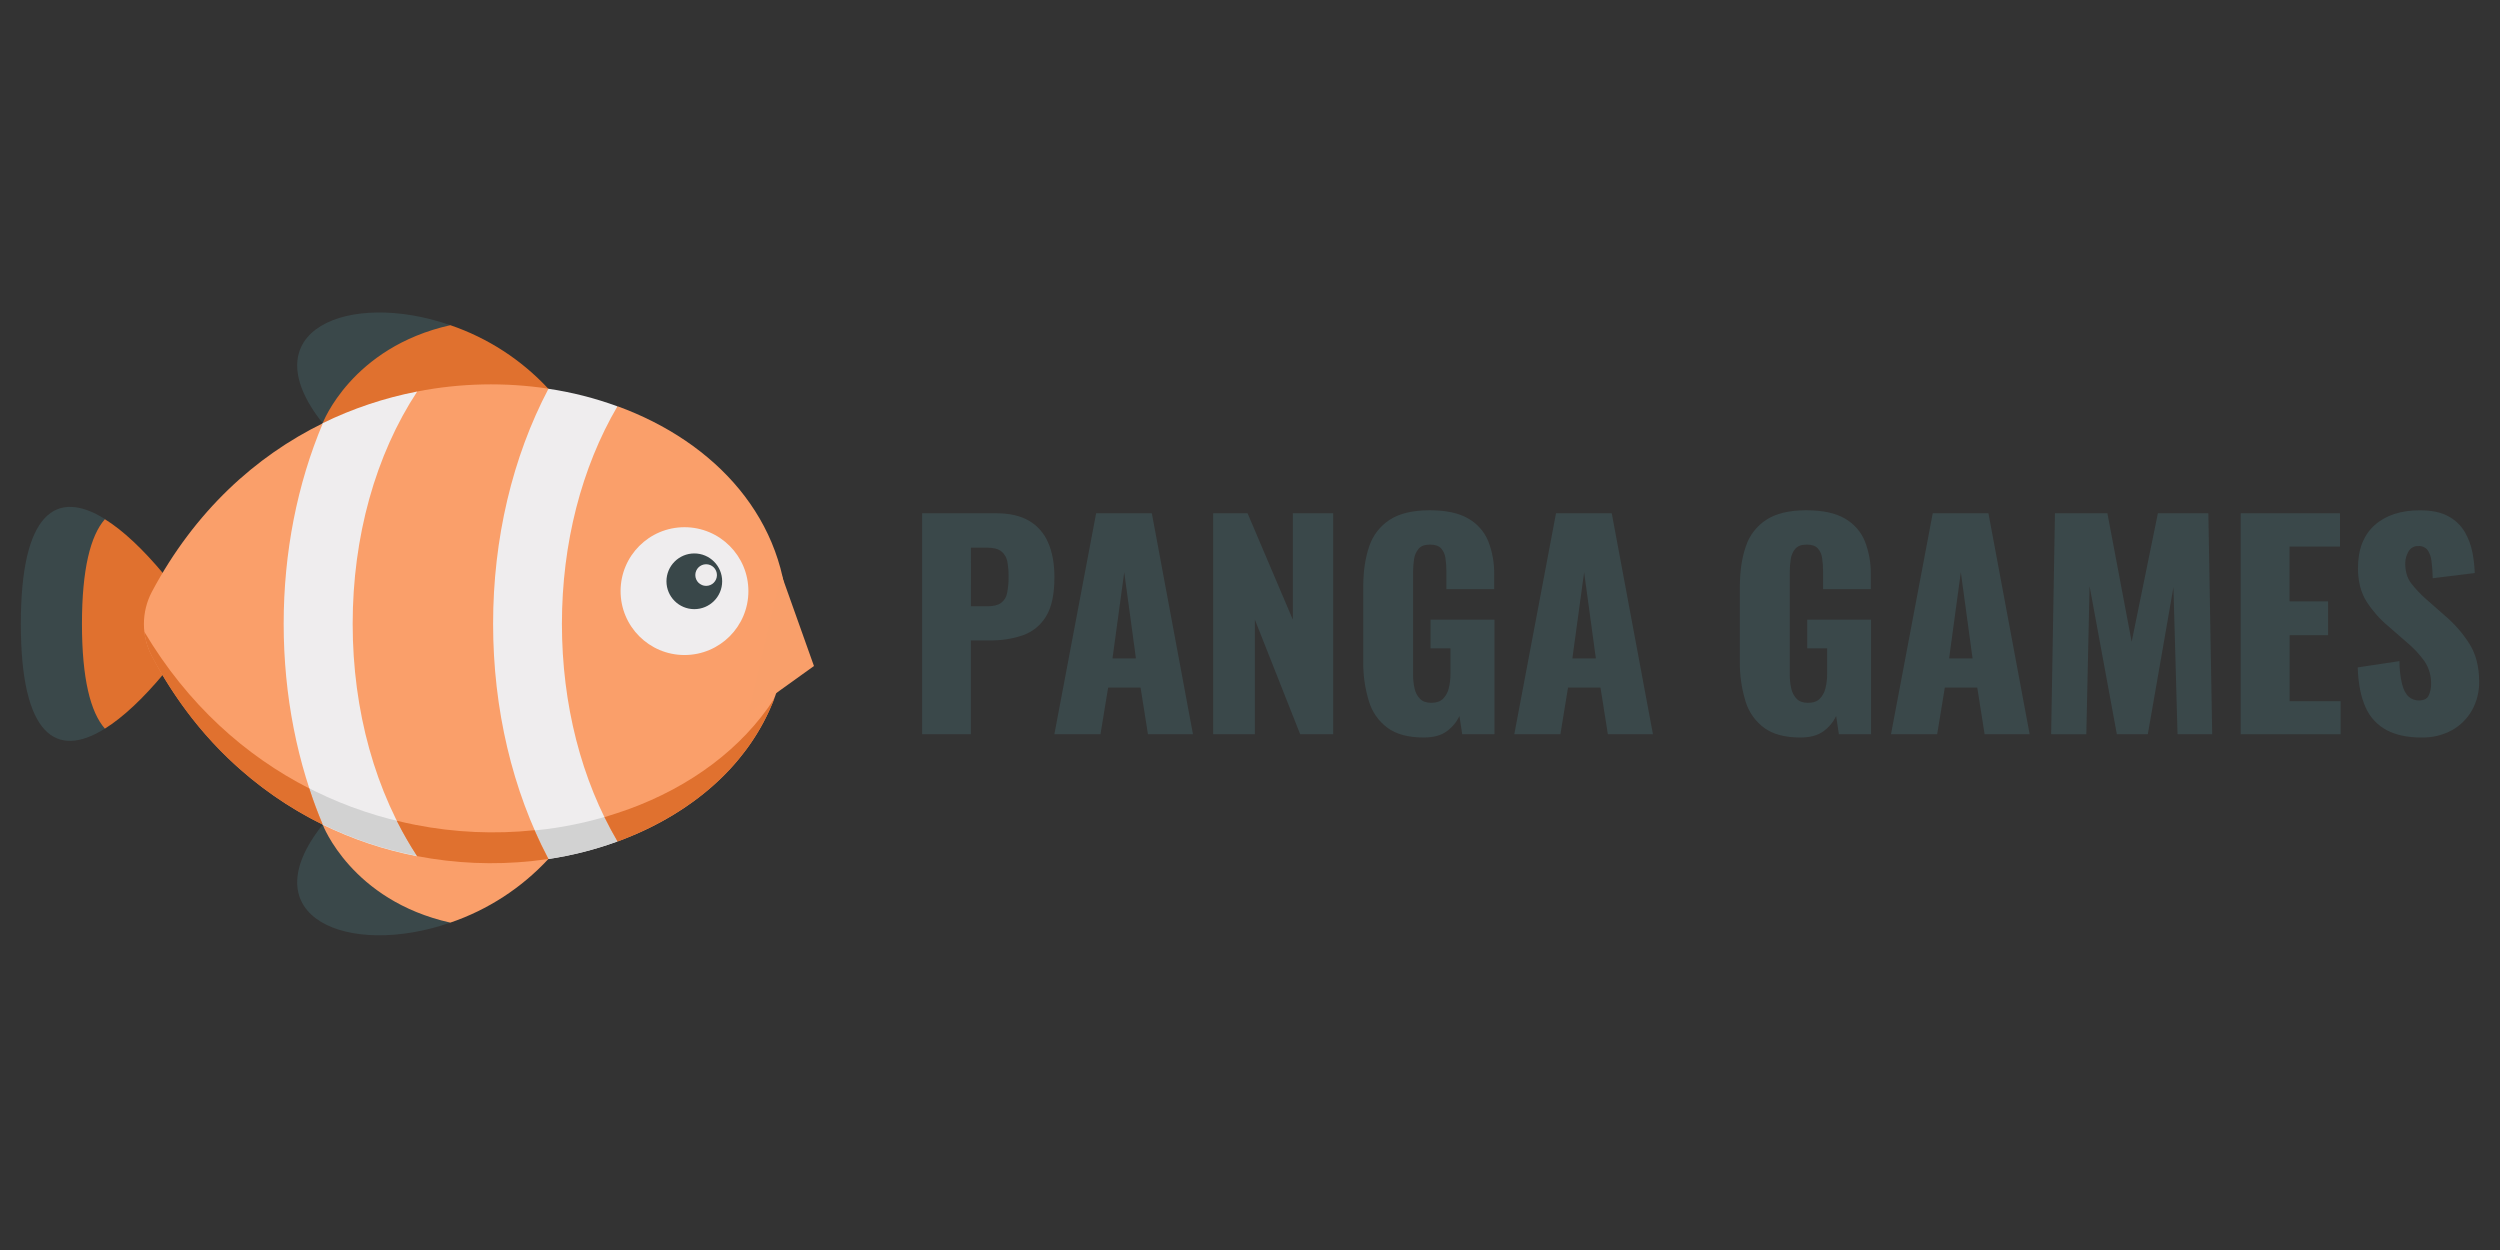 <svg width="120" height="60" viewBox="0 0 120 60" fill="none" xmlns="http://www.w3.org/2000/svg">
<rect x="0" y="0" width="120" height="60" fill="#333333" stroke="none"/>
<path d="M26.32 18.66L23.087 21.004L21.868 29.944L23.386 38.832L26.32 41.231C27.449 41.063 28.558 40.782 29.631 40.39V19.502C28.559 19.109 27.449 18.827 26.32 18.66Z" fill="#EFEDEE"/>
<path d="M26.634 39.741C26 39.836 25.363 39.898 24.723 39.929L26.319 41.235C27.449 41.067 28.558 40.785 29.631 40.394V39.025C28.654 39.347 27.651 39.587 26.634 39.741Z" fill="#D2D2D2"/>
<path d="M37.426 32.748L37.135 32.237L37.677 31.639C37.767 31.078 37.811 30.512 37.811 29.945C37.811 24.942 34.342 21.214 29.639 19.499C27.916 22.441 26.972 26.082 26.972 29.945C26.972 33.807 27.908 37.448 29.639 40.39C33.414 39.014 36.395 36.339 37.426 32.745V32.748Z" fill="#FA9F6A"/>
<path d="M5.035 34.974C2.691 36.445 1 35.293 1 29.945C1 24.596 2.699 23.448 5.043 24.918V34.971L5.035 34.974Z" fill="#3A484A"/>
<path d="M7.859 27.557V32.339C6.868 33.527 5.908 34.431 5.035 34.974C4.343 34.188 3.934 32.575 3.934 29.948C3.934 27.321 4.343 25.708 5.035 24.922C5.908 25.462 6.868 26.369 7.859 27.557Z" fill="#E0712F"/>
<path d="M15.488 20.312C11.949 15.86 16.739 13.909 21.616 15.608L15.488 20.312Z" fill="#3A484A"/>
<path d="M15.488 39.583C11.949 44.035 16.739 45.985 21.616 44.286L15.488 39.583Z" fill="#3A484A"/>
<path d="M26.32 18.661L15.489 20.312C15.489 20.312 16.865 16.671 21.616 15.609C23.413 16.221 25.029 17.27 26.32 18.661Z" fill="#E0712F"/>
<path d="M26.32 41.234L15.489 39.583C15.489 39.583 16.865 43.224 21.616 44.286C23.413 43.674 25.029 42.625 26.32 41.234Z" fill="#FA9F6A"/>
<path d="M15.488 20.312L13.144 22.766L11.43 30.671L13.144 37.074L15.488 39.583C16.925 40.286 18.448 40.796 20.019 41.101V18.794C18.449 19.1 16.926 19.61 15.488 20.312Z" fill="#EFEDEE"/>
<path d="M19.933 39.59C18.264 39.269 16.645 38.727 15.119 37.978C14.415 37.636 13.734 37.247 13.082 36.814L13.152 37.066L15.496 39.575C15.863 39.756 16.233 39.921 16.605 40.07C17.709 40.522 18.855 40.861 20.027 41.085V39.598C19.995 39.604 19.963 39.601 19.933 39.59Z" fill="#D2D2D2"/>
<path d="M23.669 29.944C23.669 34.034 24.597 37.944 26.328 41.231C24.235 41.544 22.105 41.499 20.027 41.098C18.021 38.046 16.928 34.121 16.928 29.944C16.928 25.767 18.021 21.843 20.027 18.791C22.104 18.386 24.235 18.341 26.328 18.657C24.597 21.948 23.669 25.854 23.669 29.944Z" fill="#FA9F6A"/>
<path d="M13.616 29.945C13.616 33.366 14.269 36.67 15.496 39.58C12.271 37.999 9.353 35.364 7.292 31.494C7.04 31.018 6.908 30.488 6.908 29.949C6.908 29.41 7.04 28.879 7.292 28.403C9.353 24.533 12.271 21.898 15.496 20.317C14.269 23.223 13.616 26.519 13.616 29.945Z" fill="#FA9F6A"/>
<path d="M30.087 40.221C31.597 39.615 33.029 38.781 34.248 37.696L34.263 37.68C34.825 37.184 35.334 36.63 35.782 36.028C35.789 36.02 35.789 36.012 35.797 36.012C36.367 35.247 36.83 34.409 37.174 33.519C35.624 35.934 33.123 37.767 30.166 38.844C29.788 38.978 29.402 39.104 29.017 39.222C29.214 39.623 29.426 40.016 29.646 40.394C29.788 40.339 29.937 40.283 30.087 40.221Z" fill="#E0712F"/>
<path d="M19.932 39.591C19.633 39.536 19.334 39.465 19.044 39.394C19.337 39.978 19.663 40.545 20.019 41.093C21.843 41.447 23.709 41.526 25.556 41.329C25.816 41.297 26.067 41.266 26.319 41.227C26.083 40.778 25.863 40.322 25.658 39.85C23.747 40.049 21.817 39.962 19.932 39.591Z" fill="#E0712F"/>
<path d="M15.489 39.583C15.252 39.017 15.032 38.435 14.844 37.845C11.792 36.287 9.007 33.825 6.923 30.317C6.931 30.357 6.931 30.388 6.939 30.427C6.994 30.801 7.111 31.162 7.285 31.497C7.84 32.545 8.484 33.542 9.212 34.478C10.894 36.63 13.04 38.374 15.489 39.583Z" fill="#E0712F"/>
<path d="M32.856 31.441C34.55 31.441 35.923 30.068 35.923 28.374C35.923 26.68 34.55 25.306 32.856 25.306C31.162 25.306 29.788 26.68 29.788 28.374C29.788 30.068 31.162 31.441 32.856 31.441Z" fill="#EFEDEE"/>
<path d="M33.327 29.239C34.066 29.239 34.664 28.641 34.664 27.902C34.664 27.164 34.066 26.565 33.327 26.565C32.589 26.565 31.99 27.164 31.99 27.902C31.99 28.641 32.589 29.239 33.327 29.239Z" fill="#394749"/>
<path d="M33.894 28.122C34.181 28.122 34.413 27.89 34.413 27.603C34.413 27.316 34.181 27.084 33.894 27.084C33.607 27.084 33.375 27.316 33.375 27.603C33.375 27.89 33.607 28.122 33.894 28.122Z" fill="#EEECED"/>
<path d="M37.496 27.549L39.07 31.969L35.923 34.227L37.496 27.549Z" fill="#F99F6A"/>
<path d="M44.261 35.243V24.637H47.822C48.459 24.637 48.983 24.757 49.395 24.997C49.805 25.238 50.127 25.606 50.311 26.045C50.512 26.503 50.612 27.06 50.612 27.714C50.612 28.535 50.477 29.162 50.206 29.593C49.954 30.011 49.565 30.328 49.105 30.49C48.604 30.662 48.077 30.747 47.547 30.739H46.603V35.243H44.261ZM46.604 29.102H47.391C47.678 29.102 47.897 29.05 48.045 28.945C48.2 28.831 48.305 28.662 48.34 28.473C48.393 28.21 48.417 27.942 48.412 27.674C48.415 27.435 48.395 27.196 48.353 26.961C48.321 26.769 48.221 26.595 48.072 26.47C47.923 26.348 47.691 26.287 47.377 26.287H46.605L46.604 29.102Z" fill="#3A484A"/>
<path d="M50.61 35.243L52.614 24.637H55.288L57.262 35.243H55.102L54.748 33.005H53.19L52.823 35.243H50.61ZM53.4 31.603H54.525L53.963 27.466L53.4 31.603Z" fill="#3A484A"/>
<path d="M58.231 35.243V24.637H59.883L62.056 29.744V24.637H63.994V35.243H62.408L60.234 29.744V35.243H58.231Z" fill="#3A484A"/>
<path d="M68.339 35.4C67.605 35.4 67.028 35.247 66.608 34.941C66.174 34.622 65.857 34.169 65.705 33.652C65.516 33.031 65.425 32.383 65.436 31.734V28.172C65.436 27.422 65.532 26.772 65.724 26.221C65.898 25.695 66.247 25.245 66.713 24.945C67.18 24.644 67.815 24.493 68.618 24.493C69.405 24.493 70.022 24.624 70.47 24.886C70.904 25.13 71.243 25.512 71.433 25.972C71.635 26.489 71.733 27.041 71.721 27.596V28.277H69.426V27.412C69.427 27.201 69.412 26.991 69.38 26.782C69.358 26.61 69.285 26.448 69.17 26.318C69.062 26.2 68.885 26.141 68.64 26.141C68.387 26.141 68.203 26.209 68.09 26.344C67.972 26.489 67.897 26.664 67.873 26.848C67.842 27.057 67.827 27.267 67.828 27.478V32.387C67.826 32.61 67.85 32.832 67.9 33.049C67.938 33.236 68.029 33.408 68.162 33.546C68.288 33.673 68.469 33.736 68.705 33.736C68.941 33.736 69.137 33.671 69.268 33.54C69.405 33.398 69.5 33.221 69.543 33.029C69.596 32.811 69.623 32.586 69.622 32.361V31.119H68.667V29.744H71.734V35.243H70.186L70.054 34.366C69.916 34.66 69.704 34.915 69.439 35.105C69.171 35.302 68.805 35.4 68.339 35.4Z" fill="#3A484A"/>
<path d="M72.686 35.243L74.689 24.637H77.364L79.341 35.243H77.177L76.824 33.005H75.265L74.899 35.243H72.686ZM75.474 31.603H76.601L76.038 27.466L75.474 31.603Z" fill="#3A484A"/>
<path d="M86.42 35.4C85.686 35.4 85.108 35.247 84.685 34.941C84.251 34.622 83.934 34.169 83.782 33.652C83.593 33.031 83.502 32.383 83.513 31.734V28.172C83.513 27.422 83.609 26.772 83.802 26.221C83.975 25.695 84.324 25.245 84.79 24.945C85.257 24.644 85.892 24.493 86.695 24.493C87.481 24.493 88.099 24.624 88.548 24.886C88.981 25.13 89.32 25.512 89.51 25.972C89.712 26.489 89.81 27.041 89.799 27.596V28.277H87.507V27.412C87.508 27.201 87.493 26.991 87.461 26.782C87.439 26.61 87.366 26.448 87.252 26.318C87.142 26.2 86.966 26.141 86.721 26.141C86.468 26.141 86.285 26.209 86.171 26.344C86.053 26.489 85.978 26.663 85.954 26.848C85.923 27.057 85.908 27.267 85.909 27.478V32.387C85.907 32.61 85.931 32.832 85.981 33.049C86.019 33.236 86.11 33.408 86.242 33.546C86.369 33.672 86.55 33.736 86.786 33.736C87.031 33.736 87.218 33.671 87.349 33.54C87.486 33.398 87.581 33.221 87.624 33.029C87.677 32.811 87.704 32.586 87.702 32.361V31.119H86.747V29.744H89.81V35.243H88.266L88.135 34.366C87.996 34.661 87.784 34.915 87.519 35.105C87.249 35.302 86.883 35.4 86.42 35.4Z" fill="#3A484A"/>
<path d="M90.768 35.243L92.771 24.637H95.445L97.423 35.243H95.262L94.909 33.005H93.351L92.984 35.243H90.768ZM93.557 31.603H94.683L94.12 27.466L93.557 31.603Z" fill="#3A484A"/>
<path d="M98.455 35.243L98.638 24.637H101.155L102.32 30.805L103.579 24.637H106.001L106.185 35.243H104.522L104.325 28.186L103.095 35.243H101.609L100.3 28.135L100.143 35.245L98.455 35.243Z" fill="#3A484A"/>
<path d="M107.554 35.243V24.637H112.319V26.235H109.898V28.866H111.748V30.49H109.902V33.659H112.35V35.243H107.554Z" fill="#3A484A"/>
<path d="M116.221 35.4C115.558 35.4 115.003 35.282 114.559 35.046C114.109 34.806 113.753 34.421 113.55 33.953C113.323 33.461 113.196 32.821 113.17 32.035L115.174 31.734C115.172 32.105 115.214 32.474 115.298 32.835C115.372 33.114 115.477 33.316 115.613 33.438C115.747 33.559 115.922 33.625 116.103 33.621C116.348 33.621 116.507 33.542 116.582 33.373C116.655 33.208 116.693 33.029 116.693 32.849C116.705 32.456 116.595 32.069 116.378 31.742C116.134 31.404 115.848 31.098 115.527 30.832L114.61 30.034C114.215 29.701 113.873 29.31 113.595 28.875C113.32 28.442 113.183 27.907 113.183 27.27C113.183 26.372 113.449 25.685 113.981 25.209C114.514 24.733 115.238 24.495 116.155 24.495C116.723 24.495 117.179 24.591 117.523 24.783C117.85 24.957 118.122 25.218 118.31 25.536C118.486 25.84 118.61 26.172 118.676 26.518C118.739 26.844 118.777 27.174 118.788 27.506L116.771 27.755C116.766 27.481 116.746 27.208 116.712 26.937C116.696 26.745 116.631 26.56 116.523 26.4C116.469 26.335 116.401 26.284 116.323 26.251C116.246 26.218 116.162 26.204 116.078 26.21C115.98 26.205 115.884 26.228 115.8 26.277C115.715 26.325 115.646 26.397 115.602 26.483C115.505 26.651 115.454 26.84 115.451 27.034C115.451 27.426 115.545 27.747 115.733 27.996C115.953 28.279 116.201 28.54 116.472 28.775L117.349 29.547C117.805 29.932 118.2 30.383 118.521 30.885C118.84 31.382 119 31.997 119 32.731C119.006 33.204 118.888 33.672 118.659 34.086C118.434 34.49 118.101 34.823 117.697 35.048C117.245 35.293 116.736 35.414 116.221 35.4Z" fill="#3A484A"/>
</svg>
